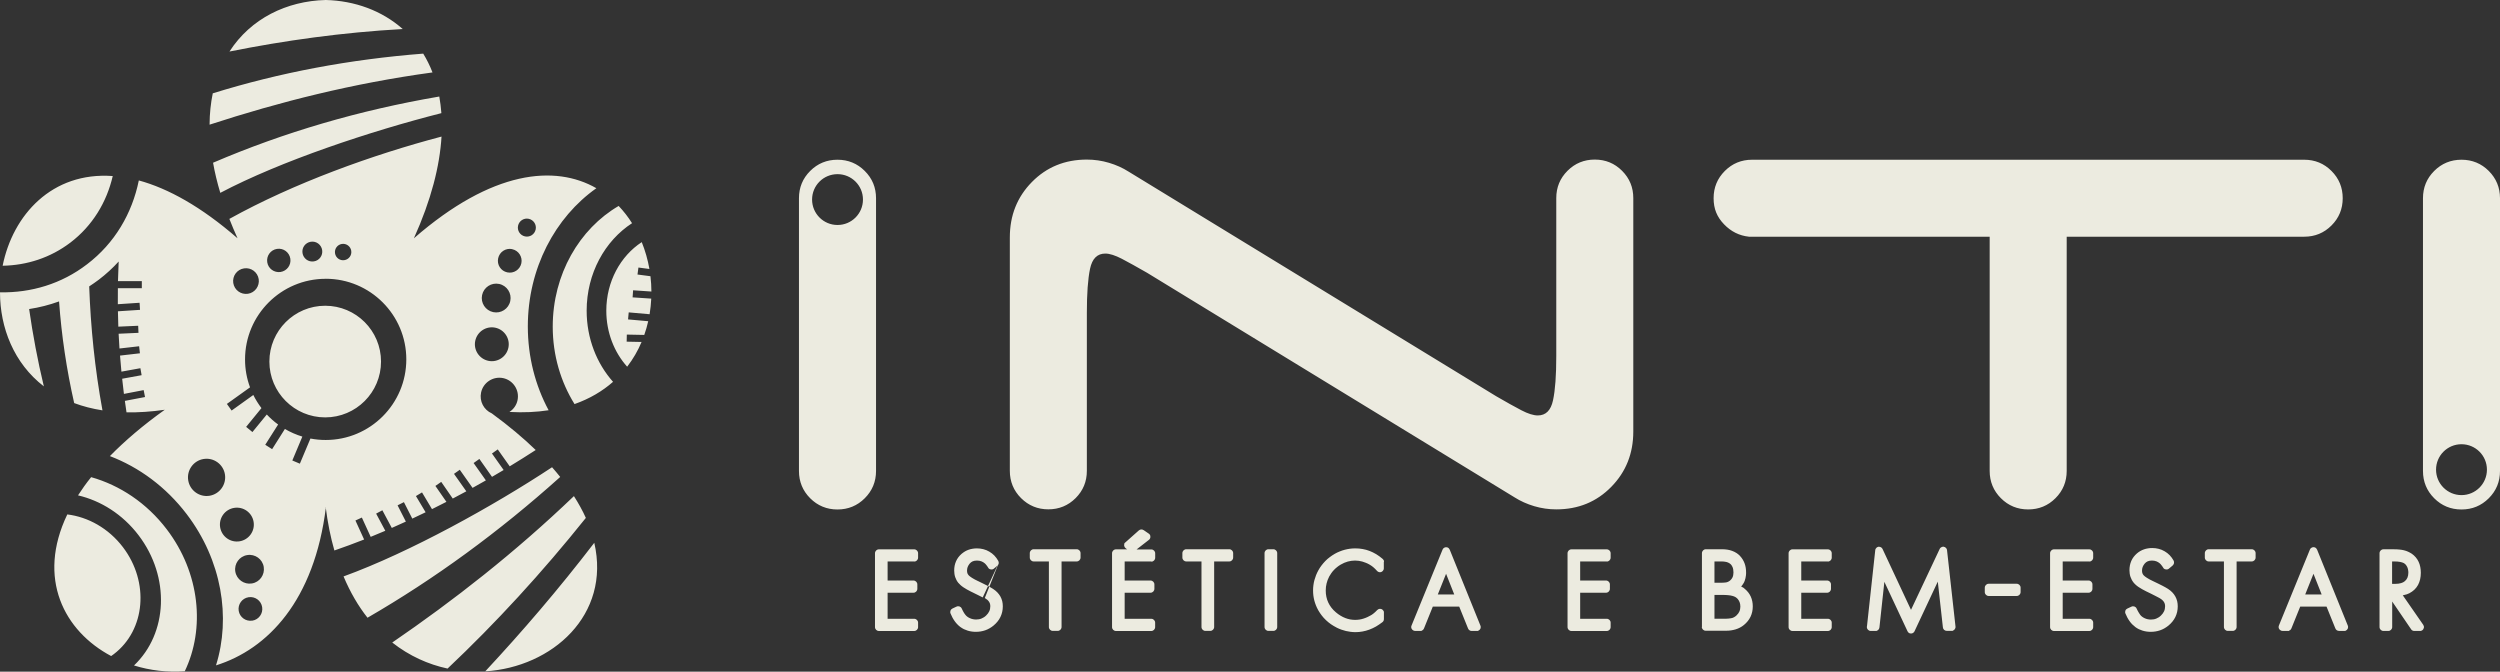 <svg xmlns="http://www.w3.org/2000/svg" id="Camada_2" data-name="Camada 2" viewBox="0 0 501.15 134.64"><rect x="0" y="0" width="501.15" height="134.64" fill="#333333" stroke="none"/><defs><style>      .cls-1 {        fill: #ecebe0;        fill-rule: evenodd;      }    </style></defs><g id="Camada_1-2" data-name="Camada 1"><path class="cls-1" d="M65.19,61.29c-6.18,0-11.19,5.01-11.19,11.19s5.01,11.19,11.19,11.19,11.19-5.01,11.19-11.19-5.01-11.19-11.19-11.19h0ZM397.87,118.69v-.89c0-.21.09-.41.23-.55h0c.14-.14.33-.23.55-.23h5.62c.21,0,.41.09.55.23h0c.14.14.23.33.23.55v.89c0,.21-.09.41-.23.55-.14.14-.33.23-.55.23h-5.62c-.21,0-.41-.09-.55-.23-.14-.14-.23-.33-.23-.55h0ZM183.26,112.55h-5.33v3.82h5.18c.21,0,.41.09.55.23.14.14.23.33.23.55v.89c0,.21-.09.41-.23.55-.14.14-.33.23-.55.23h-5.18v5.22h5.33c.21,0,.41.09.55.23h0c.14.14.23.33.23.55v.89c0,.21-.09.41-.23.55h0c-.14.14-.33.23-.55.23h-7.08c-.21,0-.41-.09-.55-.23-.14-.14-.23-.33-.23-.55v-14.81c0-.21.09-.41.23-.55.14-.14.33-.23.55-.23h7.08c.21,0,.41.09.55.23h0c.14.14.23.33.23.55v.89c0,.21-.09.41-.23.55-.14.14-.33.23-.55.23h0ZM199.95,113.39l-.72.6h0c-.16.14-.37.19-.56.17-.2-.02-.39-.11-.52-.27h0s-.03-.04-.03-.04v-.02s-.03-.04-.03-.04h0c-.06-.1-.12-.19-.18-.27-.06-.08-.12-.16-.18-.24h0c-.06-.07-.11-.13-.16-.19h0s-.08-.08-.12-.12l-.02-.02c-.11-.1-.23-.18-.34-.25h0c-.12-.07-.24-.13-.37-.18h0c-.13-.05-.27-.08-.41-.11-.14-.02-.3-.04-.46-.04s-.33.01-.48.04c-.15.03-.28.07-.4.12-.12.05-.23.12-.33.2h0c-.1.08-.2.18-.29.29h0s-.02.03-.02.03c-.08.1-.15.2-.21.31h0c-.06.1-.11.21-.15.32-.04.11-.07.23-.09.34-.02.12-.03.24-.03.37,0,.11,0,.2.02.29h0c.01.09.04.17.06.25h0c.03.07.06.14.11.21.04.06.09.12.14.18h0s.01.02.01.02c.07.07.16.15.27.23h0c.11.08.24.17.39.27h0c.16.1.35.21.55.32h0c.17.09.37.19.58.29h0s.06.03.06.03h.01c.37.18.71.35,1.02.5.31.15.59.29.84.42h0c.25.13.48.26.67.36.15.08.28.17.4.24h0s.11.07.11.07c.31.2.59.43.83.68.24.25.44.52.61.81h0c.16.3.29.61.37.94.08.33.12.68.12,1.04,0,.39-.04.76-.12,1.12-.08.36-.2.7-.36,1.03-.16.33-.35.64-.59.92-.23.29-.51.56-.81.81h-.01s0,.01,0,.01c-.25.2-.51.38-.78.53-.28.16-.56.29-.85.39-.29.1-.6.18-.91.23-.31.05-.63.08-.96.08-.58,0-1.13-.08-1.65-.24h0c-.26-.08-.51-.18-.75-.29-.24-.12-.47-.26-.69-.42h-.01s-.02-.02-.02-.02c-.21-.15-.41-.33-.59-.52-.19-.19-.37-.4-.53-.63-.16-.22-.32-.47-.46-.73h0c-.14-.26-.27-.54-.39-.83-.08-.2-.07-.41,0-.59h0c.07-.18.22-.33.41-.42l.8-.37c.19-.09.4-.09.59-.03.19.07.35.21.44.4h0s.01.03.01.03c.07.14.13.27.19.39h0c.07.13.13.25.19.35.06.09.11.18.17.27h0c.05.08.11.15.16.21h.01s0,.02,0,.02c.06.07.12.14.18.2.07.06.14.13.21.18h0c.08.06.16.12.24.16h0c.07.04.15.08.23.12h0l.05.02c.1.05.2.09.3.12h0c.1.03.2.06.3.08h0c.1.02.2.04.31.05.1,0,.21.02.32.02.2,0,.4-.02.58-.05h0c.18-.03.35-.08.52-.15h0c.17-.07.33-.15.48-.25h0c.16-.1.31-.22.45-.36l.02-.02h0c.14-.13.25-.27.35-.4h0c.1-.14.19-.29.26-.44h0c.07-.15.12-.31.15-.47.03-.16.05-.34.05-.53,0-.17-.02-.33-.06-.47h0c-.04-.14-.1-.28-.18-.4h0c-.09-.14-.2-.26-.33-.39h0c-.14-.12-.3-.24-.5-.36h0s-.03-.02-.03-.02h0s2.61-6.55,2.61-6.55h0ZM197,119.76l-.54-.27h0s-.83-.41-.83-.41h0s-.83-.41-.83-.41l-.15-.07c-.3-.15-.58-.29-.83-.44-.25-.14-.49-.29-.7-.43h0c-.22-.15-.42-.3-.58-.45-.17-.15-.32-.3-.44-.45-.14-.17-.26-.35-.36-.54h0c-.1-.19-.19-.39-.26-.6-.07-.21-.12-.42-.15-.64-.03-.22-.05-.45-.05-.67,0-.34.03-.67.09-.98.06-.31.16-.61.28-.89.25-.57.63-1.07,1.12-1.49.21-.18.44-.34.67-.48.24-.14.48-.25.74-.34.25-.09.52-.16.8-.2.28-.05.56-.07.85-.07.22,0,.44.01.66.04.21.03.43.07.63.12.21.05.41.12.61.2.2.08.39.18.58.29h0c.19.11.37.23.54.36.17.13.33.28.48.43h0c.15.16.29.32.42.5h0c.13.18.25.36.36.56.09.16.12.35.09.52h0c-.03.14-.09.27-.18.38h0s-.08.08-.08.08l-2.95,6.37h0ZM212.8,112.55v13.14c0,.21-.09.41-.23.55h0c-.14.14-.33.23-.55.23h-.98c-.21,0-.41-.09-.55-.23-.14-.14-.23-.33-.23-.55v-13.14h-3.05c-.21,0-.41-.09-.55-.23-.14-.14-.23-.33-.23-.55v-.89c0-.21.09-.41.23-.55.14-.14.33-.23.55-.23h8.62c.21,0,.41.09.55.23.14.14.23.33.23.55v.89c0,.21-.09.41-.23.55h0c-.14.14-.33.23-.55.23h-3.05ZM230.78,112.55h-5.33v3.82h5.18c.21,0,.41.09.55.23h0c.14.14.23.33.23.55v.89c0,.21-.09.41-.23.55h0c-.14.14-.33.23-.55.23h-5.18v5.22h5.33c.21,0,.41.09.55.23h0c.14.14.23.33.23.55v.89c0,.21-.09.41-.23.55h0c-.14.14-.33.23-.55.23h-7.08c-.21,0-.41-.09-.55-.23h0c-.14-.14-.23-.33-.23-.55v-14.81c0-.21.09-.41.23-.55h0c.14-.14.33-.23.55-.23h2.25l-.29-.21c-.17-.13-.28-.31-.31-.51-.02-.14,0-.29.06-.43l-.06-.03.25-.22,2.7-2.4h0c.14-.12.32-.19.49-.19h0c.17,0,.35.05.5.16l.99.68c.18.12.29.3.32.49h0c.03.19,0,.4-.12.58h0s-.05.07-.08.1h0s-.06.06-.09.08l-2.47,1.92h2.95c.21,0,.41.09.55.23h0c.14.14.23.33.23.55v.89c0,.21-.09.41-.23.55h0c-.14.14-.33.23-.55.23h0ZM243.39,112.55v13.14c0,.21-.09.41-.23.55h0c-.14.14-.33.23-.55.23h-.98c-.21,0-.41-.09-.55-.23-.14-.14-.23-.33-.23-.55v-13.14h-3.05c-.21,0-.41-.09-.55-.23-.14-.14-.23-.33-.23-.55v-.89c0-.21.09-.41.23-.55h0c.14-.14.33-.23.55-.23h8.62c.21,0,.41.09.55.23.14.14.23.33.23.55v.89c0,.21-.09.41-.23.55h0c-.14.14-.33.23-.55.23h-3.05ZM256.03,110.88v14.81c0,.21-.09.41-.23.55h0c-.14.14-.33.23-.55.23h-.98c-.21,0-.41-.09-.55-.23-.14-.14-.23-.33-.23-.55v-14.81c0-.21.09-.41.23-.55h0c.14-.14.33-.23.55-.23h.98c.21,0,.41.09.55.23.14.14.23.33.23.55h0ZM277.4,112.61v1.32c0,.21-.09.41-.23.55h0c-.14.14-.33.23-.55.23-.12,0-.23-.03-.33-.08h0c-.1-.05-.19-.12-.26-.2-.13-.14-.26-.28-.38-.4-.13-.12-.25-.24-.37-.34-.12-.1-.25-.2-.37-.28-.12-.09-.25-.16-.37-.23h-.01s-.02-.02-.02-.02c-.23-.13-.47-.25-.71-.34h0c-.24-.1-.47-.18-.71-.25-.23-.06-.48-.11-.72-.15-.24-.03-.49-.05-.74-.05-.49,0-.98.07-1.45.2-.47.13-.94.33-1.4.6-.26.15-.5.31-.72.49h0c-.23.18-.44.37-.63.57-.2.2-.38.42-.54.65h0c-.15.2-.28.41-.4.63l-.05.09c-.12.22-.22.45-.3.67-.08.22-.16.45-.21.68h0c-.06.23-.1.46-.13.7-.03.24-.04.48-.04.73,0,.45.04.87.13,1.27.08.4.21.78.38,1.14h0c.17.36.38.71.63,1.03.25.33.55.63.9.93h0c.3.26.61.48.93.67.31.19.63.35.95.47.31.12.64.22.97.28.33.06.67.09,1.01.09.28,0,.55-.02.83-.06.27-.04.55-.1.82-.19.28-.09.56-.19.83-.32.23-.11.46-.23.69-.36l.13-.08c.08-.05.16-.1.25-.17h0c.08-.06.17-.13.26-.21.1-.08.2-.17.3-.27.1-.1.21-.21.32-.32h0s0,0,0,0c.15-.15.34-.23.53-.24h0c.19,0,.39.06.55.21h0s0,0,0,0h0c.08.07.14.16.18.25h0l.03.08h.04v1.53c0,.13-.03.26-.09.37-.06.11-.15.2-.25.27-.42.32-.84.6-1.26.85-.43.24-.87.45-1.31.61-.46.17-.92.3-1.38.38-.47.09-.93.13-1.41.13-.32,0-.64-.02-.96-.06-.32-.04-.64-.1-.96-.17-.32-.08-.63-.17-.93-.28-.31-.11-.61-.24-.91-.39h-.01s-.02-.02-.02-.02c-.4-.2-.77-.43-1.13-.67-.35-.25-.69-.52-.99-.81-.31-.29-.6-.61-.86-.95-.24-.31-.45-.63-.65-.97h0l-.07-.12c-.17-.3-.31-.61-.44-.93-.13-.32-.23-.64-.32-.97h0c-.08-.33-.15-.66-.19-1-.04-.34-.06-.68-.06-1.03s.02-.69.07-1.04c.04-.34.11-.68.2-1.02.09-.33.2-.66.33-.99.13-.32.28-.64.45-.95.19-.35.4-.68.64-.99.23-.31.49-.61.76-.89.27-.28.57-.54.88-.77.31-.24.64-.46.99-.66h0s.03-.02.03-.02c.32-.18.64-.34.98-.47.33-.14.67-.25,1-.34.34-.09.7-.16,1.05-.21.36-.05.72-.07,1.08-.07.26,0,.51.01.76.03.25.02.49.05.73.1h0c.24.04.48.1.71.16.23.06.46.14.69.23.22.09.44.18.66.29.22.11.44.23.66.36h0c.22.14.43.28.64.43.21.15.42.32.63.5h0c.09.07.15.17.2.26.01.03.03.06.04.09h.04v.23h0ZM292.49,121.6h-5.27l-1.77,4.38c-.06.15-.16.27-.28.35h0c-.06.04-.13.08-.2.1v.04h-1.3c-.21,0-.41-.09-.55-.23h0c-.14-.14-.23-.33-.23-.55,0-.06,0-.11.02-.17.01-.06.03-.11.06-.16l6.19-15.15h0s.02-.04.02-.04c.08-.2.23-.34.41-.42h0c.17-.07.36-.08.54-.02h.02s.03.02.03.02h0s0,0,0,0c.11.04.2.11.27.19.07.08.13.17.17.27l6.15,15.21c.08.2.07.41,0,.59h0c-.08.18-.23.33-.42.41h0s-.05.02-.05.02v.04h-1.3c-.17,0-.33-.06-.45-.15-.13-.09-.23-.23-.28-.38l-1.75-4.33h0ZM290.62,110.19h0s0,0,0,0h0ZM291.52,119.17l-1.64-4.15-1.66,4.15h3.31ZM322.09,112.55h-5.33v3.82h5.18c.21,0,.41.09.55.23.14.14.23.33.23.55v.89c0,.21-.09.41-.23.55-.14.14-.33.23-.55.23h-5.18v5.22h5.33c.21,0,.41.09.55.23h0c.14.14.23.33.23.55v.89c0,.21-.09.41-.23.55h0c-.14.14-.33.23-.55.23h-7.08c-.21,0-.41-.09-.55-.23-.14-.14-.23-.33-.23-.55v-14.81c0-.21.09-.41.23-.55.14-.14.33-.23.55-.23h7.08c.21,0,.41.09.55.23h0c.14.14.23.33.23.55v.89c0,.21-.09.41-.23.55h0c-.14.14-.33.23-.55.23h0ZM341.17,125.69v-14.81c0-.21.09-.41.23-.55.14-.14.33-.23.55-.23h3.22c.38,0,.74.03,1.09.08.34.05.67.14.97.25.31.11.6.26.87.43h0c.2.13.39.28.56.44h0s.16.17.16.17c.2.21.38.45.53.7.15.25.28.51.38.79.1.27.17.56.22.86.05.3.07.61.07.93,0,.2,0,.4-.03.59-.02.19-.05.38-.09.55h0c-.04.18-.09.36-.15.52-.03.08-.06.16-.1.24h.01s-.14.25-.14.25c-.08.15-.18.29-.29.44h0c-.06.08-.13.16-.2.23.1.05.19.1.28.16l.05.03v-.04l.38.31c.27.22.5.46.71.72.2.26.37.54.51.84h0c.13.3.24.61.3.94.07.33.1.68.1,1.03,0,.75-.15,1.45-.45,2.08h0c-.15.31-.34.61-.56.88-.22.28-.48.53-.77.77-.24.2-.5.37-.77.51h0c-.27.14-.56.27-.87.36-.3.09-.61.16-.94.21h0c-.33.05-.67.07-1.02.07h-4.06c-.21,0-.41-.09-.55-.23h0c-.14-.14-.23-.33-.23-.55h0ZM343.7,116.81h1.1c.17,0,.32,0,.45,0h0c.13,0,.26-.01.38-.02.11,0,.21-.02.3-.03.08-.01.16-.03.22-.04h0s0,0,0,0c.06-.01.11-.03.15-.05h0s.1-.04.15-.07h0c.06-.03.12-.07.18-.1.06-.04.12-.08.18-.13h0c.11-.09.21-.19.29-.3.08-.11.16-.23.21-.35.06-.13.1-.28.13-.44.03-.16.05-.34.05-.53,0-.22-.02-.42-.05-.6-.03-.18-.08-.34-.14-.49-.06-.13-.13-.26-.21-.37h0c-.08-.11-.18-.21-.29-.29-.05-.04-.11-.08-.16-.11h0s-.11-.06-.17-.09h0c-.06-.03-.13-.06-.19-.08h0s-.11-.04-.11-.04l-.09-.02c-.08-.02-.16-.04-.25-.05-.09-.01-.19-.03-.29-.04h0c-.11,0-.23-.02-.35-.02h0c-.12,0-.25,0-.41,0h-1.1v4.27h0ZM343.7,124.03h1.71c.23,0,.43,0,.6,0,.17,0,.34-.02.49-.03h0c.14-.01.27-.03.39-.05.11-.02.21-.04.31-.06h0s.02,0,.02,0c.07-.02.15-.05.21-.08h0c.07-.03.15-.07.22-.11.08-.04.15-.09.23-.15.08-.06.16-.12.23-.19h0s.02-.03.02-.03c.12-.11.23-.23.32-.36h0c.09-.12.17-.26.23-.4h0c.06-.14.11-.29.14-.46.03-.16.05-.34.05-.53,0-.16-.01-.31-.04-.46-.02-.14-.06-.28-.11-.41-.05-.13-.11-.25-.18-.36h0c-.06-.09-.12-.17-.18-.25l-.07-.08c-.12-.13-.26-.24-.41-.33-.08-.05-.17-.09-.27-.13-.09-.04-.2-.07-.31-.1h0c-.12-.03-.25-.06-.39-.09h0c-.15-.03-.31-.05-.47-.06-.17-.02-.36-.03-.56-.04-.2,0-.42-.01-.66-.01h-1.54v4.78h0ZM366.41,112.55h-5.33v3.82h5.18c.21,0,.41.09.55.23.14.14.23.33.23.55v.89c0,.21-.09.41-.23.55-.14.14-.33.23-.55.23h-5.18v5.22h5.33c.21,0,.41.09.55.23.14.14.23.33.23.55v.89c0,.21-.09.41-.23.55h0c-.14.14-.33.23-.55.23h-7.09c-.21,0-.41-.09-.55-.23-.14-.14-.23-.33-.23-.55v-14.81c0-.21.09-.41.23-.55.14-.14.33-.23.55-.23h7.09c.21,0,.41.09.55.23.14.14.23.33.23.55v.89c0,.21-.09.41-.23.55h0c-.14.14-.33.23-.55.23h0ZM374.25,125.57l1.66-15.26h0s0-.02,0-.02c.02-.21.13-.39.28-.52h0c.1-.08.21-.13.34-.16v-.08s.04.08.04.08c.05,0,.11,0,.16,0h.02c.15.02.28.07.39.15h0c.11.08.19.2.25.32l5.69,12.17,5.75-12.21c.09-.19.25-.33.44-.4.12-.04.24-.06.37-.04l.03-.07v.08c.07.01.13.03.19.06h0c.12.06.22.15.3.25h0c.08.11.13.23.14.36h0s1.7,15.32,1.7,15.32v.02s0,0,0,0c.02.2-.05.4-.17.54h0c-.09.12-.22.21-.37.26v.04h-1.22c-.21,0-.39-.08-.53-.21-.14-.13-.23-.31-.24-.51l-1.02-9.15-4.65,9.92-.02.04c-.09.19-.25.33-.43.4h0c-.17.06-.36.06-.54,0h0l-.05-.02c-.08-.04-.16-.09-.22-.15-.06-.06-.11-.14-.15-.22l-4.65-9.93-.99,9.16c-.02.2-.12.37-.25.49h0c-.08.07-.18.13-.29.16v.04h-1.2c-.21,0-.41-.09-.55-.23-.14-.14-.23-.33-.23-.55h0s0-.06,0-.06v-.02s0-.04,0-.04h0ZM418.82,112.55h-5.33v3.82h5.18c.21,0,.41.09.55.23.14.14.23.33.23.55v.89c0,.21-.09.41-.23.55-.14.14-.33.23-.55.23h-5.18v5.22h5.33c.21,0,.41.09.55.23.14.14.23.33.23.55v.89c0,.21-.09.41-.23.55h0c-.14.14-.33.23-.55.23h-7.08c-.21,0-.41-.09-.55-.23-.14-.14-.23-.33-.23-.55v-14.81c0-.21.09-.41.23-.55.14-.14.33-.23.55-.23h7.08c.21,0,.41.09.55.23h0c.14.14.23.33.23.55v.89c0,.21-.09.41-.23.55-.14.14-.33.23-.55.23h0ZM435.5,113.39l-.72.6h0c-.16.14-.37.19-.57.17-.2-.02-.39-.11-.52-.27h0s-.03-.04-.03-.04h0s0-.02,0-.02l-.02-.03h0c-.06-.1-.12-.19-.19-.28-.06-.09-.12-.17-.18-.24h0c-.06-.07-.11-.14-.16-.19h0s-.09-.09-.09-.09l-.05-.05c-.11-.1-.23-.18-.34-.25-.12-.07-.24-.13-.37-.18h0c-.13-.05-.27-.08-.41-.11-.14-.02-.3-.04-.46-.04-.17,0-.33.01-.48.04-.15.03-.28.07-.4.12-.12.05-.23.12-.33.2-.1.08-.2.18-.29.29h-.01s-.01.03-.01.03c-.08.1-.16.21-.21.31h0c-.06.11-.11.22-.15.32h0c-.04.11-.07.23-.09.34-.02.12-.03.24-.03.37,0,.11,0,.21.02.3.01.09.04.17.07.25h0c.03.07.06.15.1.21h0c.04.07.09.13.15.19h0s0,0,0,0c.07.07.16.15.26.23.11.09.24.18.39.27h0c.16.1.35.21.55.32h0c.17.09.35.19.56.28h0s.1.05.1.05c.37.17.71.34,1.02.49.31.15.59.29.84.42h0c.25.13.48.26.67.36.15.08.28.17.4.24h0s.11.07.11.07c.31.2.59.43.83.68.24.25.44.52.6.81.16.29.29.61.37.94.08.33.12.68.12,1.04,0,.39-.04.76-.12,1.12-.08.36-.2.7-.36,1.03-.16.33-.36.64-.59.92-.23.29-.51.56-.81.81h0s0,0,0,0c-.25.2-.51.38-.79.54-.28.16-.57.29-.86.39-.29.1-.6.18-.91.23-.31.05-.63.08-.96.08-.58,0-1.13-.08-1.65-.24h0c-.26-.08-.51-.18-.75-.29-.24-.12-.47-.26-.69-.42h0s-.02-.02-.02-.02c-.21-.16-.41-.33-.6-.52-.19-.19-.37-.4-.53-.63-.16-.22-.32-.47-.46-.73h0c-.14-.26-.27-.54-.39-.83h0c-.08-.2-.07-.41,0-.59.07-.18.22-.33.41-.41l.8-.37c.19-.09.41-.09.59-.03.19.07.35.2.44.4h0s.01.03.01.03c.07.14.13.27.2.4.06.12.13.24.19.34h0c.06.1.11.19.17.27h0c.04.06.08.11.11.16h0s0,.02,0,.02l.02.02h.01s.02.04.02.04h0c.05.07.11.13.17.19.07.06.14.13.21.18.08.06.16.11.24.16h0c.07.04.15.08.23.12h0l.04.02c.1.05.2.09.3.12.1.03.2.06.3.08h0c.1.02.2.04.31.05h0c.1.01.21.02.32.02.2,0,.4-.02.58-.05.18-.03.36-.08.52-.15.17-.07.33-.15.48-.25h0c.16-.1.31-.22.45-.36h.01s0-.01,0-.01c.14-.13.26-.27.36-.41.1-.14.19-.29.26-.44h0c.07-.15.12-.31.15-.47.03-.16.05-.34.05-.53,0-.17-.02-.33-.06-.47h0c-.04-.14-.1-.28-.18-.4h0c-.17-.27-.45-.52-.83-.74h0s-.03-.02-.03-.02c-.08-.04-.19-.1-.34-.18l-.54-.28h0s-.85-.43-.85-.43h0s-.84-.41-.84-.41l-.11-.05c-.3-.15-.58-.29-.83-.44-.25-.14-.49-.29-.7-.43-.22-.15-.42-.3-.58-.45-.14-.12-.26-.25-.37-.37h0l-.02-.03h0s-.02-.03-.02-.03l-.02-.03h0c-.14-.17-.26-.35-.36-.54-.1-.19-.19-.39-.26-.6h0c-.07-.2-.12-.42-.15-.64-.03-.22-.05-.45-.05-.67,0-.34.03-.67.09-.98h0c.06-.31.16-.61.28-.9.13-.29.28-.55.47-.8.19-.25.41-.48.65-.69.43-.37.9-.64,1.42-.82.25-.09.52-.16.8-.2.28-.05.56-.07.85-.07.22,0,.44.01.66.04h0c.21.03.43.07.63.12.21.05.41.12.61.2.2.08.39.18.58.29.19.11.37.23.54.36.17.13.33.28.48.43h0c.15.15.29.32.42.5.13.18.25.36.36.56h0c.09.16.12.35.09.52-.03.14-.09.27-.18.38h0s-.08.08-.08.08h0ZM448.35,112.55v13.14c0,.21-.09.41-.23.55h0c-.14.14-.33.23-.55.23h-.98c-.21,0-.41-.09-.55-.23-.14-.14-.23-.33-.23-.55v-13.14h-3.05c-.21,0-.41-.09-.55-.23h0c-.14-.14-.23-.33-.23-.55v-.89c0-.21.09-.41.23-.55.14-.14.33-.23.55-.23h8.62c.21,0,.41.09.55.23h0c.14.14.23.33.23.55v.89c0,.21-.09.41-.23.55h0c-.14.14-.33.23-.55.23h-3.05ZM466.37,121.6h-5.27l-1.77,4.38c-.06.15-.16.27-.28.35h0c-.06.04-.13.08-.2.1v.04h-1.3c-.21,0-.41-.09-.55-.23-.14-.14-.23-.33-.23-.55,0-.06,0-.11.02-.17h0c.01-.05.03-.11.05-.16l6.19-15.16h0s.02-.04.02-.04c.08-.2.23-.34.41-.42h0c.17-.07.36-.08.54-.02h.02s.03.02.03.02h0s0,0,0,0c.11.04.2.11.27.19.07.08.13.17.17.27l6.15,15.21c.08.2.07.41,0,.59-.08.18-.22.33-.42.41h0s-.05.02-.05.02v.04h-1.3c-.17,0-.33-.06-.46-.15-.13-.09-.23-.23-.28-.38l-1.75-4.33h0ZM464.5,110.19h0s0,0,0,0h0ZM465.4,119.17l-1.64-4.15-1.66,4.15h3.31ZM481.66,119.33l4.11,5.93c.12.18.16.38.12.58h0c-.04.19-.15.38-.32.5h0c-.06.04-.13.08-.21.1h0v.04h-1.4c-.14,0-.27-.04-.38-.1-.11-.06-.21-.16-.27-.27l-3.77-5.53v5.12c0,.21-.09.41-.23.55h0c-.14.14-.33.23-.55.23h-.98c-.21,0-.41-.09-.55-.23-.14-.14-.23-.33-.23-.55v-14.81c0-.21.09-.41.23-.55.14-.14.33-.23.55-.23h2.12c.18,0,.37,0,.55.01h0c.17,0,.35.02.53.04.17.02.34.04.49.06h0c.15.02.3.05.44.09.14.03.28.07.41.12h0c.13.04.26.1.4.16.13.06.26.12.38.19.12.07.24.14.35.21h0s.02.01.02.01c.3.21.57.46.8.73.23.27.42.57.57.9.15.32.26.66.33,1.03.07.37.11.75.11,1.16,0,.47-.05.9-.14,1.31-.09.41-.24.78-.42,1.13-.19.35-.44.67-.72.94-.29.27-.62.51-1,.71-.32.17-.71.3-1.17.39h0s-.16.03-.16.03h0ZM479.53,117.04h.65c.22,0,.43-.01.62-.04.19-.02.36-.06.52-.11.15-.04.29-.1.41-.16.12-.06.23-.13.33-.22h0s0,0,0,0c.12-.1.22-.21.31-.32.09-.12.16-.24.22-.38.06-.15.11-.3.14-.47.03-.17.05-.36.05-.56,0-.12,0-.23-.02-.33-.01-.1-.03-.21-.05-.31h0c-.02-.1-.05-.2-.08-.29-.03-.09-.07-.18-.12-.27h0c-.04-.08-.09-.16-.14-.23-.05-.07-.1-.13-.15-.19-.05-.05-.11-.1-.16-.15-.06-.04-.12-.09-.19-.12h0s-.02-.02-.02-.02c-.09-.05-.2-.09-.33-.13-.12-.04-.26-.08-.41-.1-.16-.03-.34-.06-.53-.07-.19-.02-.4-.02-.62-.02h-.44v4.49h0ZM481.85,112.88h0s0,0,0,0h0ZM217.87,62.73c0-3.86.21-6.81.64-8.85.43-2.04,1.45-3.05,3.06-3.05.86,0,1.96.35,3.3,1.04,1.34.7,3.03,1.64,5.07,2.81l73.67,45.02c1.18.75,2.49,1.34,3.94,1.77,1.45.43,2.92.64,4.42.64,4.4,0,8.07-1.5,11.02-4.51,2.95-3,4.42-6.7,4.42-11.1v-46.79c0-2.15-.75-3.97-2.25-5.47-1.5-1.5-3.32-2.25-5.47-2.25s-3.97.75-5.47,2.25c-1.5,1.5-2.25,3.32-2.25,5.47v31.67c0,3.86-.21,6.81-.65,8.85-.43,2.04-1.45,3.05-3.05,3.05-.86,0-1.96-.34-3.3-1.04-1.34-.7-3.03-1.64-5.06-2.82l-73.68-45.02c-1.18-.75-2.49-1.34-3.94-1.77-1.45-.43-2.92-.64-4.42-.64-4.4,0-8.07,1.5-11.02,4.5-2.95,3-4.42,6.7-4.42,11.1v46.79c0,2.14.75,3.97,2.25,5.47,1.51,1.5,3.33,2.25,5.47,2.25s3.97-.75,5.47-2.25c1.5-1.5,2.25-3.32,2.25-5.47v-31.68h0ZM469.62,39.74c0-2.15-.75-3.97-2.25-5.47-1.5-1.5-3.32-2.25-5.47-2.25h-110.67c-2.15,0-3.97.75-5.47,2.25-1.5,1.5-2.25,3.32-2.25,5.47s.7,3.78,2.09,5.22c1.39,1.45,3.05,2.28,4.99,2.49h48.26v46.95c0,2.14.75,3.97,2.25,5.47,1.5,1.5,3.32,2.25,5.47,2.25s3.97-.75,5.47-2.25c1.5-1.5,2.25-3.32,2.25-5.47v-46.95h47.61c2.15,0,3.97-.75,5.47-2.25,1.5-1.5,2.25-3.32,2.25-5.47h0ZM501.15,94.41v-54.67c0-2.14-.75-3.97-2.25-5.47-1.5-1.5-3.33-2.25-5.47-2.25s-3.97.75-5.47,2.25c-1.5,1.5-2.25,3.32-2.25,5.47v54.67c0,2.14.75,3.97,2.25,5.47,1.5,1.5,3.32,2.25,5.47,2.25s3.97-.75,5.47-2.25c1.5-1.5,2.25-3.32,2.25-5.47h0ZM493.43,89.05c2.82,0,5.1,2.28,5.1,5.1s-2.29,5.1-5.1,5.1-5.1-2.28-5.1-5.1,2.28-5.1,5.1-5.1h0ZM175.61,94.41v-54.67c0-2.15-.75-3.97-2.26-5.47-1.5-1.5-3.33-2.25-5.47-2.25s-3.97.75-5.47,2.25c-1.5,1.5-2.25,3.32-2.25,5.47v54.67c0,2.14.75,3.97,2.25,5.47,1.5,1.5,3.33,2.25,5.47,2.25s3.97-.75,5.47-2.25c1.5-1.5,2.26-3.32,2.26-5.47h0ZM172.99,40c0,2.82-2.28,5.1-5.1,5.1s-5.1-2.28-5.1-5.1,2.28-5.09,5.1-5.09,5.1,2.28,5.1,5.09h0ZM65.31,0h-.03c-7.8.2-15.01,3.7-19.28,10.33,11.07-2.21,22.57-3.83,34.73-4.51-4.18-3.71-9.64-5.67-15.42-5.82h0ZM50.58,124.41c-1.3.21-2.52-.67-2.73-1.96-.21-1.3.67-2.52,1.97-2.73,1.3-.21,2.52.67,2.73,1.97.21,1.3-.67,2.52-1.97,2.73h0ZM50.49,116.96c-1.57.26-3.06-.81-3.32-2.38-.26-1.57.81-3.06,2.39-3.31,1.57-.26,3.06.81,3.31,2.38.25,1.57-.81,3.06-2.38,3.31h0ZM48.03,108.51c-1.85.3-3.59-.95-3.9-2.81-.3-1.85.96-3.59,2.81-3.89,1.85-.3,3.6.95,3.9,2.81.3,1.85-.96,3.59-2.81,3.89h0ZM42.01,99.38c-2.03.33-3.95-1.05-4.28-3.09-.33-2.03,1.05-3.95,3.08-4.28,2.03-.33,3.95,1.05,4.28,3.08.33,2.03-1.05,3.95-3.08,4.29h0ZM102.67,49.95c1.29.27,2.11,1.54,1.84,2.82-.27,1.28-1.53,2.11-2.82,1.83-1.29-.27-2.11-1.53-1.83-2.82.27-1.29,1.53-2.11,2.82-1.84h0ZM100.06,56.92c1.56.33,2.56,1.86,2.23,3.42-.33,1.56-1.86,2.56-3.42,2.23-1.56-.33-2.56-1.86-2.23-3.42.33-1.56,1.86-2.56,3.42-2.23h0ZM99.29,65.69c1.83.39,3.01,2.19,2.62,4.02-.39,1.83-2.19,3.01-4.02,2.62-1.83-.39-3.01-2.19-2.62-4.02.39-1.83,2.19-3.01,4.02-2.62h0ZM51.86,55.95c-.22-1.4-1.53-2.37-2.94-2.15-1.41.21-2.37,1.53-2.16,2.93.22,1.41,1.53,2.37,2.94,2.16,1.4-.21,2.37-1.53,2.16-2.94h0ZM58.2,51.85c.2,1.28-.68,2.47-1.96,2.67-1.28.19-2.48-.68-2.67-1.96-.19-1.28.68-2.47,1.96-2.67,1.28-.2,2.47.68,2.67,1.96h0ZM64.58,50.13c.17,1.09-.58,2.11-1.67,2.27-1.09.17-2.1-.58-2.27-1.67-.17-1.09.58-2.1,1.67-2.27,1.09-.17,2.1.58,2.27,1.67h0ZM70.41,50.28c.14.9-.48,1.73-1.38,1.87-.9.14-1.74-.48-1.87-1.38-.14-.9.48-1.73,1.37-1.87.9-.14,1.74.48,1.88,1.37h0ZM105.99,43.86c.97.21,1.6,1.17,1.39,2.14-.21.98-1.16,1.6-2.14,1.39-.98-.21-1.6-1.17-1.39-2.14.21-.98,1.17-1.6,2.14-1.39h0ZM119.13,108.81c3.34,14.47-8.43,24.93-21.86,25.77,7.43-7.98,14.74-16.49,21.86-25.77h0ZM115.05,99.45c.94,1.48,1.75,2.94,2.39,4.37-8.78,10.97-18.02,21.04-27.72,30.2-3.87-.83-7.67-2.53-11.09-5.22,12.33-8.45,24.51-17.95,36.42-29.35h0ZM110.66,93.66c.58.65,1.12,1.3,1.64,1.95-12.27,11.02-25.15,20.42-38.63,28.22-1.84-2.33-3.46-5.09-4.8-8.28,13.31-4.84,30.08-14.15,41.8-21.89h0ZM128.64,48.54c-4.25,2.78-7.1,7.89-7.1,13.74,0,4.38,1.6,8.35,4.18,11.23,1.19-1.54,2.15-3.2,2.89-4.96l-2.99-.06.03-1.42,3.5.07c.32-.9.58-1.82.79-2.75l-4.04-.36.13-1.41,4.19.37c.17-1.03.28-2.08.33-3.13l-3.74-.25.1-1.42,3.67.25c0-1.03-.07-2.05-.19-3.07l-2.6-.34.19-1.4,2.2.29c-.33-1.86-.84-3.67-1.54-5.39h0ZM124.01,41.28c1.01,1.06,1.91,2.22,2.69,3.46-5.44,3.53-9.1,10.06-9.1,17.54,0,5.56,2.02,10.59,5.29,14.26-2.11,1.86-4.68,3.39-7.72,4.46-2.75-4.41-4.37-9.76-4.37-15.52,0-10.5,5.36-19.62,13.22-24.2h0ZM42.01,24.99c14-4.56,28.7-8.29,44.69-10.47-.52-1.35-1.15-2.61-1.86-3.77-14.73,1.15-28.8,3.8-42.19,7.96-.4,1.95-.63,4.04-.64,6.28h0ZM44.16,38.66c-.63-2.1-1.11-4.11-1.45-6.04,14.22-6.1,29.34-10.53,45.35-13.27.19,1.07.33,2.18.42,3.33-14.11,3.58-32.21,9.59-44.32,15.98h0ZM.53,53.27c2.04-10.17,9.88-18.87,22.07-17.98-1.21,5.24-4.06,9.97-8.49,13.34-4.01,3.05-8.74,4.56-13.58,4.64h0ZM22.28,131.51c-9.42-5-14.95-15.55-8.79-28.39,4.16.51,8.26,2.77,11.15,6.56,5.34,7.01,4.52,16.61-1.82,21.44-.18.14-.36.27-.54.39h0ZM37.02,134.57c-3.49.25-6.96-.18-10.16-1.17,6.78-6.43,7.3-17.72.92-26.1-3.2-4.21-7.57-6.93-12.14-8,.77-1.2,1.64-2.42,2.63-3.65,5.72,1.61,11.13,5.16,15.16,10.46,6.67,8.76,7.73,19.89,3.6,28.47h0ZM65.29,101.65c.39,3.16.98,6.05,1.74,8.7,1.98-.68,3.97-1.42,5.96-2.2l-1.74-3.81,1.29-.59,1.77,3.87c.98-.39,1.95-.8,2.93-1.22l-1.84-3.44,1.25-.67,1.89,3.54c.94-.41,1.88-.83,2.82-1.27l-1.66-3.26,1.27-.64,1.68,3.3c.89-.42,1.78-.84,2.67-1.27l-1.94-3.25,1.22-.73,2,3.35c.97-.48,1.94-.97,2.89-1.46l-2.21-3.19,1.17-.81,2.31,3.34c.91-.48,1.82-.97,2.72-1.45l-2.47-3.5,1.16-.82,2.56,3.63c.9-.5,1.79-1,2.67-1.5l-2.46-3.48,1.16-.82,2.53,3.59c.78-.46,1.56-.91,2.33-1.37l-2.34-3.31,1.16-.82,2.4,3.39c1.79-1.09,3.53-2.18,5.21-3.27-2.49-2.41-5.42-4.87-8.8-7.34-1.59-.69-2.53-2.43-2.15-4.19.43-2.01,2.41-3.3,4.43-2.88,2.01.43,3.3,2.41,2.88,4.42-.21,1.01-.82,1.84-1.63,2.36,2.85.16,5.46.03,7.86-.34-2.65-4.92-4.17-10.66-4.17-16.8,0-11.65,5.48-21.88,13.74-27.71-8.28-4.74-20.88-3.64-36.58,10.04,3.48-7.7,5.19-14.51,5.54-20.39-13.8,3.64-29.56,9.31-42.53,16.5.5,1.27,1.04,2.57,1.64,3.89-7.31-6.37-13.94-10-19.79-11.6-1.34,6.6-4.83,12.59-10.37,16.8C12.33,56.92,6.21,58.72,0,58.6c0,7.08,2.77,14.21,8.79,18.85-1.25-5.2-2.21-10.36-2.95-15.5,2.04-.31,4.05-.82,6-1.53.49,6.83,1.5,13.63,3.03,20.38,1.73.65,3.62,1.14,5.67,1.46-1.54-8.41-2.36-16.68-2.66-24.85.65-.42,1.29-.87,1.92-1.34,1.46-1.11,2.79-2.33,3.99-3.65-.06,1.32-.11,2.63-.14,3.94h4.78s0,1.41,0,1.41h-4.8c-.02,1.08-.02,2.14-.01,3.21l4.36-.29.09,1.42-4.43.29c.02,1.03.04,2.06.08,3.08l3.98-.18.06,1.42-3.98.18c.04.99.1,1.97.17,2.96l3.94-.45.16,1.41-3.99.46c.08,1.07.17,2.15.28,3.22l3.8-.69.25,1.4-3.9.71c.11,1.01.23,2.03.35,3.04l3.96-.76.27,1.39-4.04.77c.1.77.22,1.54.33,2.3,2.38.04,4.93-.12,7.67-.52-4.4,3.14-8.02,6.25-11,9.29,5.82,2.22,11.22,6.15,15.4,11.64,7.04,9.25,8.88,20.68,5.87,30.31,10.34-3.23,19.73-12.95,22.04-31.75h0ZM65.29,55.88c8.92,0,16.16,7.24,16.16,16.16s-7.24,16.16-16.16,16.16c-1.05,0-2.07-.1-3.06-.29l-2.12,5.04-1.51-.64,2.01-4.79c-1.23-.37-2.41-.89-3.5-1.53l-2.56,4.05-1.38-.88,2.58-4.06c-.82-.6-1.58-1.27-2.27-2.01l-2.88,3.52-1.26-1.04,3.07-3.76c-.62-.82-1.17-1.7-1.63-2.63l-4.35,3.12-.95-1.33,4.64-3.32c-.65-1.75-1-3.63-1-5.6,0-8.92,7.24-16.16,16.16-16.16h0Z"></path></g></svg>